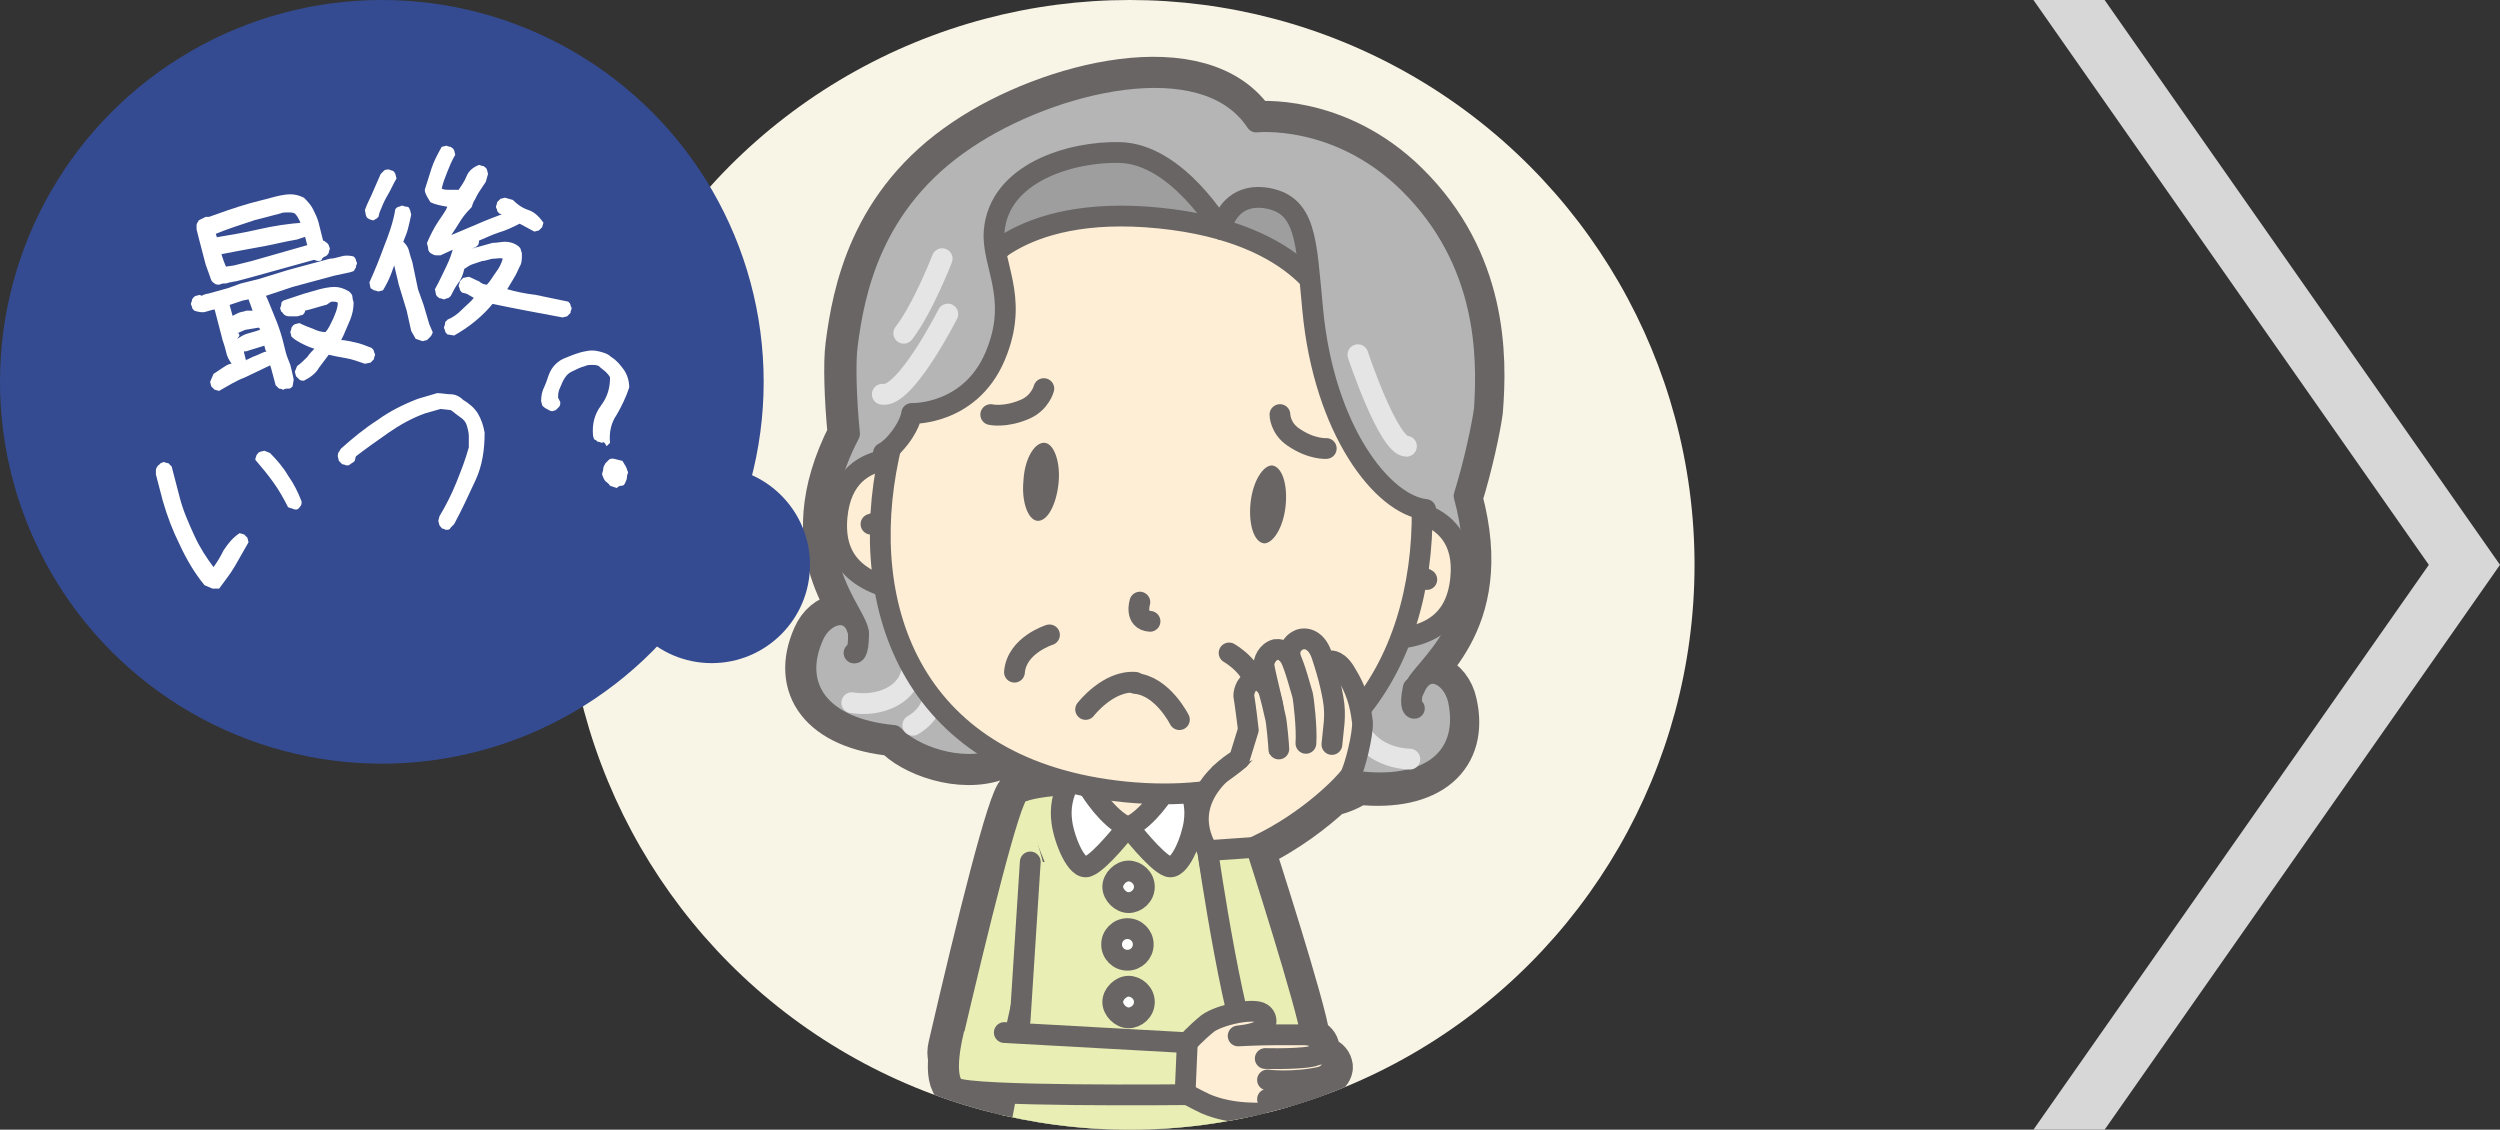 <?xml version="1.0" encoding="utf-8"?>
<!-- Generator: Adobe Illustrator 27.3.1, SVG Export Plug-In . SVG Version: 6.00 Build 0)  -->
<svg version="1.1" id="_レイヤー_2" xmlns="http://www.w3.org/2000/svg" xmlns:xlink="http://www.w3.org/1999/xlink" x="0px"
	 y="0px" viewBox="0 0 221.3 100" style="enable-background:new 0 0 221.3 100;" xml:space="preserve">
<rect x="0" y="0" width="221.3" height="100" fill="#333333" stroke="none"/>
<style type="text/css">
	.st0{fill:#D7D7D7;}
	.st1{fill:#F8F4E6;}
	.st2{clip-path:url(#SVGID_00000031892635349715124470000013950443726671634592_);}
	.st3{fill:#686564;}
	.st4{fill:none;stroke:#686564;stroke-width:3.67;stroke-linecap:round;stroke-linejoin:round;}
	.st5{fill:#686564;stroke:#686564;stroke-width:3.67;stroke-linecap:round;stroke-linejoin:round;}
	.st6{fill:#B5B5B6;stroke:#686564;stroke-width:1.84;stroke-linecap:round;stroke-linejoin:round;}
	.st7{fill:none;stroke:#E5E5E6;stroke-width:1.84;stroke-linecap:round;stroke-linejoin:round;}
	.st8{fill:#FEEED5;}
	.st9{fill:none;stroke:#686564;stroke-width:1.84;stroke-linecap:round;stroke-linejoin:round;}
	.st10{fill:#E9EFB4;stroke:#686564;stroke-width:1.84;stroke-linecap:round;stroke-linejoin:round;}
	.st11{fill:#FEEED5;stroke:#686564;stroke-width:1.84;stroke-linecap:round;stroke-linejoin:round;}
	.st12{fill:#C3CFE2;stroke:#686564;stroke-width:1.84;stroke-linecap:round;stroke-linejoin:round;}
	.st13{fill:#918472;stroke:#686564;stroke-width:1.84;stroke-linecap:round;stroke-linejoin:round;}
	.st14{fill:#FFFFFF;stroke:#686564;stroke-width:1.84;stroke-linecap:round;stroke-linejoin:round;}
	.st15{fill:#9E9E9F;stroke:#686564;stroke-width:1.84;stroke-linecap:round;stroke-linejoin:round;}
	.st16{fill:#B5B5B6;}
	.st17{fill:#344B91;}
	.st18{fill:#FFFFFF;}
</style>
<g id="_レイヤー_1-2">
	<polygon class="st0" points="186.3,0 180,0 215,50 180,100 186.3,100 221.3,50 	"/>
	<circle class="st1" cx="100" cy="50" r="50"/>
	<g>
		<defs>
			<circle id="SVGID_1_" cx="100" cy="50" r="50"/>
		</defs>
		<clipPath id="SVGID_00000022545259495442301650000017269549979958090149_">
			<use xlink:href="#SVGID_1_"  style="overflow:visible;"/>
		</clipPath>
		<g style="clip-path:url(#SVGID_00000022545259495442301650000017269549979958090149_);">
			<polygon class="st3" points="96.8,150.4 97.1,138.7 89.3,139.4 90.1,150.4 95,178.3 98.9,178.3 			"/>
			<polygon class="st4" points="96.8,150.4 97.1,138.7 89.3,139.4 90.1,150.4 95,178.3 98.9,178.3 			"/>
			<polygon class="st3" points="102.5,138.7 102.8,150.4 100.8,178.3 104.6,178.3 109.5,150.4 110.3,139.4 			"/>
			<polygon class="st4" points="102.5,138.7 102.8,150.4 100.8,178.3 104.6,178.3 109.5,150.4 110.3,139.4 			"/>
			<path class="st5" d="M124.6,16.2c-6.3-6.2-13.5-5.4-13.5-5.4c-4.6-7-18.3-3.5-25.7,1.5c-8.4,5.6-9.9,13.6-10.5,18.3
				c-0.2,1.5-0.1,4.8,0.2,7.8C69.7,49,76,54.2,76,56.1c-0.5-2.6-3.1-1.9-4,0.2c-2,4.5,0.6,8.2,7.1,8.8c1.5,1.7,5.9,3.4,9.3,2.1
				c0.1-0.1,0.3-0.1,0.4-0.2c1.7,0.9,3.7,1.7,5.9,2.2c0,0,0,0.1-0.1,0.1c-1.6,0.1-3.2,0.3-4.1,0.6v0l-0.4,0.2
				c-0.8,0.4-3.6,11.7-6.1,22.5c-0.1,0.4-0.1,0.8,0,1.1c-0.1,1.1,0,2.2,0.6,2.6c0.4,0.2,2.1,0.4,4.4,0.5l-0.3,1.5
				c0,0-3.1,16.3-2.5,17.1c0.1,0.1,0.2,0.1,0.6,0.2c0,0.4,0,0.8,0,1.2c-0.2,8-2.9,45-2.9,45h31.8c0,0-2.7-37-2.9-45
				c0-0.4,0-0.8,0-1.2c0.3,0,0.5-0.1,0.6-0.2c0.6-0.7-1.9-14.3-2.4-16.7c0.8,0,1.5-0.1,2-0.1c1.2-0.2,2.1-1.3,1.9-1.4
				c0.6-0.2,1.3-0.3,1.8-0.8c0.7-0.6,0.3-0.9,0.3-0.9s1.1-0.5,0.9-1.2c-0.2-0.8-1.2-0.8-1.5-0.8c0.6-0.5,0.4-1.3-0.5-1.6
				c-0.3-2.6-4.9-16.8-4.9-16.8c3-1.4,5.5-3.4,6.9-4.7c0.9-0.2,1.8-0.6,2.3-1c6.5,0.7,9.8-2.4,8.7-7.2c-0.5-2.3-2.9-3.5-3.9-1
				c0.4-1.8,7.5-5.7,4.4-17.1c0.9-2.9,1.6-6.2,1.8-7.7C131.6,31.5,131.6,23.1,124.6,16.2L124.6,16.2z M90.3,90.2L90,91.5h-0.2
				l0.5-2.4C90.3,89.1,90.3,90.3,90.3,90.2z M109.3,89.7l-0.1-1c0.1,0.3,0.1,0.7,0.2,1C109.4,89.7,109.4,89.7,109.3,89.7L109.3,89.7
				z M109.7,91.8L109.7,91.8c0.1,0,0.2,0,0.3,0c0,0,0,0,0,0C109.8,91.7,109.7,91.7,109.7,91.8z"/>
			<path class="st5" d="M91.8,180.3c-0.5,0.6-0.7,1.1-0.8,1.5l0,0c-0.8,1.5-0.2,2.1-0.2,2.1l8.1-0.1v-5.5
				C98.9,178.3,93.8,177.7,91.8,180.3L91.8,180.3z"/>
			<path class="st5" d="M108.6,181.8c-0.1-0.4-0.3-0.9-0.8-1.5c-2-2.6-7-1.9-7-1.9v5.5l8.1,0.1C108.8,183.9,109.5,183.3,108.6,181.8
				L108.6,181.8L108.6,181.8z"/>
			<path class="st6" d="M129.1,62c-0.5-2.3-2.9-3.5-3.9-1c0.4-1.8,7.5-5.7,4.4-17.1c0.9-2.9,1.6-6.2,1.8-7.7
				c0.3-4.7,0.3-13.1-6.7-20c-6.3-6.2-13.5-5.4-13.5-5.4c-4.6-7-18.3-3.5-25.7,1.5c-8.4,5.6-9.9,13.6-10.5,18.3
				c-0.2,1.5-0.1,4.8,0.2,7.8C69.7,49,76,54.2,76,56.1c-0.5-2.6-3.1-1.9-4,0.2c-2,4.5,0.6,8.2,7.1,8.8c1.5,1.7,5.9,3.4,9.3,2.1
				c3.1-1.1,2.2-5.5,0.5-9.6c7,2.5,15.8,3.4,23.2,2.4c-2.4,3.7-4.1,7.8-1.3,9.5c3.1,1.9,7.8,1.1,9.6-0.3
				C126.9,69.9,130.1,66.8,129.1,62L129.1,62z"/>
			<path class="st6" d="M75.6,57.8c0,0,0.4,0.2,0.4-1.7"/>
			<path class="st6" d="M125.2,62.7c0,0-0.5,0.1-0.1-1.8"/>
			<path class="st7" d="M124.8,67.2c-2.5-0.1-4.5-1.6-4.6-3.4"/>
			<path class="st7" d="M119.1,68.1c-1-0.9-1.5-2.2-1.2-3.3"/>
			<path class="st7" d="M75.4,62.2c2.5,0.4,4.7-0.7,5.2-2.4"/>
			<path class="st7" d="M80.8,64.2c1.2-0.7,1.9-1.8,1.8-3"/>
			<polygon class="st8" points="96.8,150.4 97.1,138.7 89.3,139.4 90.1,150.4 95,178.3 98.9,178.3 			"/>
			<polygon class="st9" points="96.8,150.4 97.1,138.7 89.3,139.4 90.1,150.4 95,178.3 98.9,178.3 			"/>
			<polygon class="st8" points="102.5,138.7 102.8,150.4 100.8,178.3 104.6,178.3 109.5,150.4 110.3,139.4 			"/>
			<polygon class="st9" points="102.5,138.7 102.8,150.4 100.8,178.3 104.6,178.3 109.5,150.4 110.3,139.4 			"/>
			<g id="_胸部_首">
				<path class="st10" d="M109.9,70.8c-0.1-0.2-0.3-0.6-0.3-0.6c-1.5-0.8-6.7-0.9-8.8-0.9c-0.1,0-0.1,0-0.2,0c-0.4,0-0.7,0-0.7,0h0
					c0,0,0,0,0,0c-0.1,0-0.3,0-0.7,0c-0.1,0-0.1,0-0.2,0c-2.1,0-7.3,0.1-8.8,0.9c-0.1,0-0.3,0.4-0.3,0.6c0,0.1-0.1,0.1-0.1,0.1
					c0,1.5,1.9,6,2.7,7.8c0.2,0.5,0.4,0.9,0.4,0.9h14c0,0,0.1-0.2,0.2-0.5c0.1-0.1,0.1-0.2,0.2-0.4C108,76.8,109.9,72.3,109.9,70.8
					C109.9,70.9,109.9,70.8,109.9,70.8L109.9,70.8z"/>
				<path class="st11" d="M102.1,69.3L102.1,69.3l-0.5-5.2l-1.8-1.2L98,64.1l-0.5,5.1c0,0,0,0,0,0.1c-0.5,0-1.6,0.1-1.7,0.1
					c0,0,2.3,3.9,3.9,3.9s4-3.9,3.9-3.9C103.7,69.3,102.6,69.3,102.1,69.3L102.1,69.3z"/>
			</g>
			<path class="st10" d="M92.8,78.1l-3.4,15.5c0,0-1.4,2.1-3.2,2c-1.4-0.1-2.5-1-2.1-2.9c2.5-10.7,5.3-22.1,6.1-22.5l0.4-0.2"/>
			<g id="_腹部_ズボン_スカート">
				<path class="st12" d="M112.9,116.7c-0.2-6.5-1.2-8.9-1.6-9.5c-0.1-0.2-0.2-0.2-0.2-0.2l-11.2-3.3l-11.2,3.3c0,0-0.1,0.1-0.2,0.2
					c-0.3,0.5-1.1,2.2-1.5,6.2c0,0.2,0,0.4-0.1,0.6c-0.1,0.8-0.1,1.7-0.1,2.7c-0.2,8-2.9,45-2.9,45h31.8
					C115.7,161.7,113,124.7,112.9,116.7L112.9,116.7z"/>
			</g>
			<g id="_脚">
				<path class="st13" d="M91.2,183h7.6v-4.7c0,0-5-0.7-7,1.9C90.3,182.3,91.2,183,91.2,183z"/>
				<path class="st13" d="M91,181.8c0,0,2-1.1,4.3-0.7s3.6,1.9,3.6,1.9v0.9l-8.1,0.1C90.8,183.9,90.2,183.3,91,181.8L91,181.8z"/>
				<path class="st13" d="M108.4,183h-7.6v-4.7c0,0,5-0.7,7,1.9C109.4,182.3,108.4,183,108.4,183z"/>
				<path class="st13" d="M108.6,181.8c0,0-2-1.1-4.3-0.7s-3.6,1.9-3.6,1.9v0.9l8.1,0.1C108.8,183.9,109.5,183.3,108.6,181.8
					L108.6,181.8z"/>
			</g>
			<path class="st10" d="M91.2,76.3l-0.9,14l-1.5,8c0,0-3.1,16.3-2.5,17.1c0.3,0.4,6.6,0.4,13.6,0.3c7,0.1,13.2,0.1,13.6-0.3
				c0.7-0.8-2.5-17.1-2.5-17.1l-1.5-8l-0.9-14"/>
			<path class="st14" d="M96.5,69.9c0,0,1.6,2.6,3.3,3.3c0,0-2.4,3.1-3.5,3.5c-1,0.4-2.1-2.4-2.3-3.9c-0.4-2.7,1.3-4.5,1.3-4.5
				S96.5,70,96.5,69.9z"/>
			<path class="st14" d="M103.2,69.9c0,0-1.6,2.6-3.3,3.3c0,0,2.4,3.1,3.5,3.5c1,0.4,2.1-2.4,2.3-3.9c0.4-2.7-1.3-4.5-1.3-4.5
				S103.2,70,103.2,69.9z"/>
			<circle class="st14" cx="99.8" cy="83.6" r="1.4"/>
			<path class="st14" d="M101.3,78.5c0,0.8-0.7,1.4-1.4,1.4s-1.4-0.7-1.4-1.4s0.7-1.4,1.4-1.4S101.3,77.7,101.3,78.5z"/>
			<path class="st14" d="M101.3,88.7c0,0.8-0.7,1.4-1.4,1.4s-1.4-0.7-1.4-1.4s0.7-1.4,1.4-1.4S101.3,87.9,101.3,88.7z"/>
			<path class="st11" d="M82.5,41c0,0-7.7-2.4-8.4,4.7c-0.4,4.2,2.1,6.3,7.6,6.9"/>
			<path class="st11" d="M77.1,46.4c0,0,1.1-0.4,2.1-0.3"/>
			<path class="st11" d="M122,45c0,0,8-0.8,7.3,6.2c-0.4,4.2-3.3,5.8-8.8,5.3"/>
			<path class="st11" d="M126.3,51.3c0,0-1-0.6-2-0.7"/>
			<path class="st11" d="M99.6,70.1C62,66.3,79.6,12.9,105,15.4S137.1,73.8,99.6,70.1z"/>
			<path class="st15" d="M116.3,20.2c-0.6-1.8-6-5.9-8.3-1.9c-7.2-11.1-19.3-2.6-20.2-0.9c-1.9,3.5-1.7,7-1.7,7s3.5-6.4,16.5-5.1
				c13,1.3,15.2,8.2,15.2,8.2S117.5,24,116.3,20.2L116.3,20.2z"/>
			<path class="st16" d="M108.1,20.3c0,0,1.6-3.2,3.8-2.8c4.8,1,3.6,5.4,4.4,11.1c1.1,7.8,6,16.1,9.9,16.5c0,0,6.3-2.7-1.3-14.2
				c-3-4.6-5-12.4-8.7-15.3c-3.9-3.2-6.6-2.9-8.1-2.3c-0.7,0.3-1.6,0.2-2.2-0.2c-0.9-0.6-2.8-1.4-6.7-2c-6-0.9-12.2,4.2-16.6,11.2
				c-9.2,14.8-5.4,16.4-5.4,16.4s0.3,2.2,1.8,0.6c1.5-1.5,1.6-2.8,1.6-2.8s5.2-0.3,7.4-5s-0.5-9.7,0-11.6c1.2-4.8,5.9-6.1,11-6.5
				C104.3,13.1,108.1,20.3,108.1,20.3L108.1,20.3L108.1,20.3z"/>
			<path class="st9" d="M108.1,20.3c0,0-3.9-6.7-9-6.8c-4.3-0.1-10.7,1.8-11.1,7c-0.2,2.9,2.1,5.7,0.3,10.5
				c-2.1,5.8-7.6,5.6-7.6,5.6s-0.1,1.2-1.6,2.8c-0.4,0.4-0.7,0.6-0.9,0.7"/>
			<path class="st9" d="M108.1,20.3c0.2-1.1,1.2-3.1,3.8-2.8c3.8,0.5,3.7,3.8,4.3,9.9c1,10.7,6.2,17.3,10,17.7"/>
			<path class="st7" d="M83.9,27.8c0,0-3.8,7.5-5.8,7.1"/>
			<path class="st7" d="M83.4,22.9c0,0-1.7,4.4-3.4,6.6"/>
			<path class="st7" d="M120.2,31.4c0,0,2.7,8.1,4.3,8.1"/>
			<g id="_表情">
				<path class="st9" d="M100.9,53.3c0,0-0.5,1.6,0.9,1.7"/>
				<path class="st3" d="M113.8,44.8c-0.2,1.9-1.1,3.3-1.9,3.3c-0.9-0.1-1.4-1.7-1.2-3.6c0.2-1.9,1.1-3.3,1.9-3.3
					C113.5,41.3,114,42.9,113.8,44.8z"/>
				<path class="st3" d="M90.6,42.5c-0.2,1.9,0.4,3.5,1.2,3.6c0.9,0.1,1.7-1.4,1.9-3.3c0.2-1.9-0.4-3.5-1.2-3.6
					C91.6,39.1,90.7,40.6,90.6,42.5z"/>
			</g>
			<g id="_表情-2">
				<path class="st9" d="M87.7,36.7c0,0,1.3,0.3,3.1-0.5c1.3-0.6,1.6-1.8,1.6-1.8"/>
				<path class="st9" d="M117.4,39.7c0,0-1.3,0.1-2.9-1c-1.2-0.8-1.2-2-1.2-2"/>
			</g>
			<path class="st9" d="M108.8,57.8c0,0,2.7,1.5,2.4,3.9"/>
			<path class="st9" d="M92.9,56.2c0,0-2.9,0.9-3.1,3.3"/>
			<path class="st9" d="M96.1,62.8c0,0,2-2.6,4.4-2.4"/>
			<path class="st9" d="M104.4,63.7c0,0-1.5-3-3.9-3.2"/>
			<path class="st11" d="M111.2,74.9c4.7-2.2,7.9-5.6,8.3-6.2s1.2-3.8,1.1-4.8c-0.2-1.7-0.6-2.9-1.4-4.2c-0.7-1.3-1.4-1.2-1.4-1.2
				l-8.1,8.7c0,0-5.7,3.1-2.8,8.1l0.4,2.3"/>
			<path class="st11" d="M115.2,62.7c0,0-0.6-3.3-0.9-4.2c-0.3-0.9,0-1.6,0.8-1.9c0.7-0.2,1.5,0.2,1.9,1.4c0.2,0.6,0.7,2.1,1,3.8
				c0.3,1.6,0,2.8-0.1,4.1"/>
			<path class="st11" d="M115.6,65.8c0.1-1.3-0.2-3.9-0.3-4.3c-0.1-0.3-0.7-2.6-1.1-3.3c-0.2-0.3-0.6-0.8-1.3-0.7
				c-0.7,0.2-1.1,1-1,1.5c0.1,0.7,0.8,3.4,0.8,3.6c0,0.2,0.1,3.3,0.1,3.3"/>
			<path class="st11" d="M113.2,66.3c0-0.3-0.2-2.5-0.3-2.8c-0.1-0.4-0.5-2.3-0.7-2.6c-0.4-0.6-0.8-0.7-1.1-0.7
				c-0.7,0.1-1,0.9-1,1.4c0.1,0.5,0.4,2.9,0.4,3l-0.8,2.6c-0.4,0.4-1.7,1.3-1.7,1.3"/>
			<path class="st10" d="M106.9,75.3l4.3-0.3c0,0,4.7,14.6,4.9,16.9c0.3,4.7-3.7,4.2-4.8,2.9C109.4,92.7,106.9,75.3,106.9,75.3
				L106.9,75.3z"/>
			<path class="st11" d="M104.1,92.4l1-0.1c0,0,0.7-0.8,1.8-1.7c1.1-0.8,4.1-1.4,4.8-0.9c0.6,0.4,0.4,1.2-0.1,1.5
				c-0.7,0.4-2,0.5-2,0.5s1.8-0.1,3.4-0.1c0.8,0,1.9,0,2.4,0c1.5,0,1.8,1,1.1,1.7c0.3,0,1.3-0.1,1.5,0.8c0.1,0.7-0.9,1.2-0.9,1.2
				s0.4,0.3-0.3,0.9c-0.6,0.5-1.2,0.7-1.8,0.8c0.1,0.1-0.7,1.2-1.9,1.4c-1.3,0.2-4.1,0.3-6.4-0.7c-2.3-1.1-2.2-1.3-2.2-1.3l-0.4,0"
				/>
			<path class="st11" d="M112,93.7c0,0,3.6,0.1,4.5-0.3"/>
			<path class="st11" d="M112.2,95.6c0,0,2.3,0.3,4.9-0.3"/>
			<path class="st11" d="M112.2,97.3c0.4,0,2.1-0.1,2.8-0.2"/>
			<path class="st10" d="M84.4,91.3c0,0-1.1,4.2,0.2,5s20.3,0.6,20.3,0.6l0.2-4.6l-16.2-0.9"/>
		</g>
	</g>
	<circle class="st17" cx="63" cy="50" r="8.7"/>
	<circle class="st17" cx="33.8" cy="33.8" r="33.8"/>
	<path class="st18" d="M25.1,34.5c-0.1,0-0.2-0.1-0.4-0.1c-0.1-0.1-0.2-0.2-0.3-0.3L24,32.6l-0.1-0.3l0.1,0
		c-0.8,0.4-1.5,0.7-2.3,1.1c-0.8,0.3-1.6,0.8-2.3,1.2c-0.1,0-0.3-0.1-0.4-0.1c-0.1-0.1-0.2-0.2-0.3-0.3l-0.1-0.4l0.3-0.7
		c0.3-0.2,0.6-0.4,0.9-0.6s0.5-0.3,0.7-0.3c-0.2-0.3-0.4-0.6-0.5-1.1c-0.1-0.5-0.3-0.9-0.4-1.4L19,27.4v0c-0.2,0-0.4,0.1-0.8,0.2
		c-0.3,0.1-0.7,0-1-0.1c-0.1-0.1-0.2-0.2-0.2-0.3c0-0.1-0.1-0.2-0.1-0.3c0-0.1,0.1-0.2,0.1-0.4c0.1-0.1,0.1-0.2,0.3-0.3l0.4-0.1
		c0.1,0.1,0.2,0.1,0.3,0c0.1,0,0.2-0.1,0.4-0.1l1.8-0.5l1.1-0.4l1.6-0.4l2.6-0.8l3.7-1c0.3,0,0.6-0.1,1-0.2c0.3-0.1,0.7-0.1,1.1,0
		c0.1,0.1,0.2,0.2,0.2,0.3c0,0.1,0.1,0.2,0.1,0.3c0,0.1-0.1,0.2-0.1,0.4c-0.1,0.1-0.1,0.2-0.2,0.3l-0.3,0.1l-1.4,0.3l-3.7,1
		l-2.4,0.8l0-0.1c0.3,0.6,0.5,1.2,0.8,1.9s0.5,1.3,0.7,2l0.3,1.2c0.1,0.4,0.3,0.8,0.4,1.1c0.1,0.4,0.2,0.8,0.3,1.3l-0.1,0.6
		c-0.1,0.1-0.2,0.2-0.3,0.2C25.3,34.4,25.2,34.4,25.1,34.5L25.1,34.5z M28.1,23.1L27.8,23l-5.4,1.5l0,0l-1.5,0.4
		c-0.2,0-0.4,0.1-0.6,0.1c-0.2,0.1-0.4,0.1-0.6,0.1l-0.3,0.1c-0.1,0-0.3,0-0.4-0.1s-0.2-0.1-0.3-0.3l-0.5-1.4l-0.6-2.3l-0.2-0.8
		c0-0.1,0-0.3,0-0.4c0-0.1,0.1-0.2,0.2-0.4l0.6-0.3h0.3c0.6-0.2,1.1-0.4,1.7-0.6c0.6-0.2,1.2-0.4,1.9-0.6l2.3-0.6
		c0.4-0.1,0.9-0.2,1.3-0.2s0.8,0.1,1.2,0.3c0.3,0.3,0.6,0.6,0.8,1s0.4,0.8,0.5,1.2l0.4,1.6c0,0,0.1,0,0.2,0.1s0.2,0.1,0.3,0.3
		l0.1,0.3c0,0.1-0.1,0.2-0.1,0.4c-0.1,0.1-0.1,0.2-0.3,0.3c-0.1,0-0.2,0.1-0.3,0.2C28.5,23.1,28.3,23.1,28.1,23.1L28.1,23.1z
		 M27.2,21.7l-0.4-1.5c-0.1-0.2-0.2-0.5-0.3-0.7c-0.1-0.2-0.2-0.4-0.4-0.6c-0.2-0.1-0.4-0.1-0.6-0.1c-0.2,0-0.5,0-0.7,0.1l-2.3,0.6
		c-0.6,0.2-1.2,0.4-1.8,0.6s-1.1,0.4-1.6,0.6v0l0.1,0.3c1.2-0.2,2.4-0.4,3.7-0.7c1.3-0.3,2.6-0.5,4-0.6c0.1,0.1,0.2,0.2,0.3,0.3
		c0,0.1,0.1,0.2,0.1,0.3c0,0.1-0.1,0.2-0.1,0.4C27.1,20.9,27,21,26.9,21l-0.6,0.2c-1.2,0.2-2.3,0.5-3.5,0.7
		c-1.1,0.2-2.2,0.4-3.2,0.6l0.2,0.6l0.2,0.5l0.7-0.1l1.6-0.4l0,0L27.2,21.7L27.2,21.7z M22.4,27.5l0,0.1l-0.4-1.1l-0.5,0.1l-1.2,0.4
		l0-0.1l0.3,1.1l-0.1,0c0.2-0.1,0.4-0.2,0.6-0.3s0.5-0.1,0.7-0.2L22.4,27.5L22.4,27.5z M21,30c0.3-0.2,0.6-0.4,1-0.5s0.7-0.2,1-0.3
		h0l0-0.1L22.9,29l-1.2,0.2L21,29.5l0.1,0l0-0.1l0.1,0.3L21,30L21,30z M23.5,31l-0.1-0.4L22.1,31l-0.3,0.1l-0.2,0l0,0.1l0.2,0.8
		v-0.1l-0.1,0c0.3-0.1,0.6-0.3,0.9-0.4c0.3-0.1,0.6-0.3,1-0.4L23.5,31L23.5,31z M26.9,33.7c-0.1,0-0.3,0-0.4-0.1
		c-0.1-0.1-0.2-0.2-0.3-0.3l-0.1-0.4l0.2-0.5c0.3-0.2,0.6-0.5,0.9-0.8c0.2-0.3,0.5-0.6,0.7-0.8l0,0.1c-0.3-0.1-0.6-0.2-1-0.4
		s-0.8-0.4-1.1-0.7l-0.1-0.4c0-0.1,0.1-0.2,0.1-0.4c0.1-0.1,0.1-0.2,0.3-0.3l0.4-0.1c0.4,0.2,0.9,0.4,1.2,0.5
		c0.4,0.2,0.8,0.3,1.1,0.3c0.3-0.3,0.5-0.8,0.7-1.2c0.2-0.5,0.4-0.9,0.4-1.4v0c-0.1-0.1-0.3-0.1-0.5-0.1S29,27,28.8,27l-1.4,0.4
		L27,27.5l0,0.1c-0.1,0.2-0.2,0.3-0.3,0.3S26.4,28,26.3,28c-0.2,0-0.4,0-0.6,0s-0.4,0-0.6-0.2c-0.1-0.1-0.1-0.2-0.2-0.2
		c0-0.1-0.1-0.2-0.1-0.3c0-0.1,0.1-0.2,0.1-0.4s0.1-0.2,0.2-0.3c0.3-0.1,0.6-0.2,0.9-0.3c0.3-0.1,0.6-0.2,0.9-0.3l1.4-0.4
		c0.4-0.1,0.9-0.2,1.3-0.2s0.8,0.1,1.3,0.4c0.2,0.2,0.3,0.3,0.3,0.5c0,0.2,0.1,0.4,0.1,0.5c0,0.5-0.1,1-0.3,1.5s-0.4,0.9-0.6,1.4
		l-0.2,0.4c0.3,0,0.7,0.1,1.2,0.2c0.5,0.1,1,0.3,1.5,0.5c0.1,0.1,0.2,0.2,0.2,0.3s0.1,0.2,0.1,0.3c0,0.1-0.1,0.2-0.1,0.4
		c-0.1,0.1-0.2,0.2-0.3,0.3l-0.5,0.1c-0.6-0.2-1.1-0.4-1.7-0.5s-1.1-0.2-1.5-0.3c-0.3,0.4-0.6,0.8-0.9,1.2
		C28,33,27.5,33.4,26.9,33.7L26.9,33.7z"/>
	<path class="st18" d="M33.1,19.5c-0.1,0-0.2,0-0.4-0.1s-0.2-0.1-0.3-0.3l-0.1-0.5c0.2-0.6,0.5-1.1,0.7-1.6c0.2-0.5,0.5-1.1,0.7-1.6
		c0.1-0.1,0.2-0.2,0.3-0.3c0.1-0.1,0.3-0.1,0.4-0.1c0.1,0,0.2,0.1,0.3,0.1s0.2,0.1,0.3,0.3l0.1,0.4c-0.3,0.5-0.5,1-0.8,1.5
		s-0.5,1-0.7,1.5l-0.1,0.4c-0.1,0.1-0.2,0.2-0.3,0.2C33.3,19.4,33.2,19.4,33.1,19.5L33.1,19.5z M37.4,30.2L36.8,30l-0.4-0.7L36,27.5
		l-0.7-2.3l-0.5-2.1l0.3-0.1c-0.2,0.4-0.3,0.8-0.5,1.3s-0.4,0.9-0.7,1.4l-0.4,0.1c-0.1,0-0.2-0.1-0.4-0.1c-0.1-0.1-0.2-0.1-0.3-0.2
		L32.7,25c0.5-1.1,0.9-2.1,1.3-3.2c0.4-1,0.8-2.1,1-3.3c0.1-0.1,0.2-0.2,0.3-0.2c0.1,0,0.2-0.1,0.3-0.1c0.1,0,0.2,0.1,0.4,0.1
		s0.2,0.1,0.3,0.3l0.1,0.4c-0.1,0.5-0.2,0.9-0.3,1.3c-0.1,0.4-0.3,0.8-0.4,1.1c0.2,0.2,0.4,0.4,0.5,0.8c0.1,0.4,0.2,0.7,0.3,1
		l0.5,2.4l0.5,1.4l0.5,1.7l0.3,0.7c0,0.1-0.1,0.3-0.2,0.4c-0.1,0.1-0.2,0.2-0.3,0.3L37.4,30.2L37.4,30.2z M49.8,28.1
		c-1.1-0.2-2.1-0.4-3.2-0.6s-2-0.4-3-0.6c-0.4,0.5-0.9,1-1.5,1.5s-1.2,0.9-1.9,1.3l-0.6-0.1c-0.1-0.1-0.2-0.2-0.2-0.3
		s-0.1-0.2-0.1-0.3c0-0.1,0.1-0.2,0.1-0.4s0.2-0.2,0.2-0.3c0.5-0.2,0.9-0.5,1.3-0.9s0.8-0.7,1.1-1.1v0.1l-0.7-0.4l-0.4-0.1
		c-0.1-0.1-0.2-0.2-0.2-0.3s-0.1-0.2-0.1-0.3c0-0.1,0.1-0.2,0.1-0.4c0.1-0.1,0.2-0.2,0.3-0.3l0.5-0.1c0.3,0.1,0.6,0.3,0.9,0.4
		c0.2,0.2,0.5,0.3,0.7,0.3h0c0.3-0.3,0.5-0.7,0.8-1.1s0.5-0.8,0.6-1.2v0c-0.2-0.1-0.5,0-0.8,0s-0.7,0.2-1,0.2
		c-0.3,0.1-0.6,0.2-0.9,0.3c-0.3,0.1-0.5,0.3-0.7,0.4c-0.1,0.4-0.2,0.8-0.5,1.2s-0.5,0.8-0.7,1.2c-0.1,0.1-0.2,0.2-0.3,0.2
		c-0.1,0-0.2,0.1-0.3,0.1c-0.1,0-0.2-0.1-0.4-0.1c-0.1-0.1-0.2-0.1-0.3-0.3l-0.1-0.5c0.4-0.7,0.7-1.4,1-2c0.3-0.6,0.5-1.2,0.6-1.6
		l0.2,0L39,22.6c-0.2,0-0.3,0-0.4,0c-0.2,0-0.3-0.1-0.5-0.2c-0.1-0.1-0.2-0.2-0.2-0.4s-0.1-0.3-0.1-0.5c0.3-0.7,0.6-1.3,1-1.9
		c0.4-0.6,0.7-1,0.8-1.3c-0.6-0.1-1.1-0.2-1.5-0.4c-0.1-0.2-0.2-0.3-0.3-0.5c-0.1-0.2-0.2-0.4-0.2-0.6c0.2-0.6,0.4-1.3,0.6-1.9
		c0.2-0.6,0.5-1.2,0.9-1.9l0.4-0.1c0.1,0,0.2,0.1,0.4,0.1c0.1,0.1,0.2,0.1,0.3,0.3l0.1,0.4c-0.3,0.5-0.5,1-0.7,1.5s-0.4,1-0.5,1.5v0
		c0.2,0.1,0.4,0.1,0.7,0.1c0.3,0,0.6,0,0.8,0c0.2-0.3,0.5-0.7,0.7-1.2c0.2-0.5,0.6-0.8,1.1-1c0.1,0,0.2,0.1,0.4,0.1
		c0.1,0.1,0.2,0.1,0.3,0.3l0.1,0.4L43,16.1c-0.2,0.3-0.4,0.6-0.6,0.9c-0.2,0.3-0.3,0.6-0.5,0.9c0,0.1-0.1,0.2-0.1,0.3
		c0,0.1-0.1,0.2-0.2,0.3c-0.4,0.4-0.7,0.8-1,1.3c-0.3,0.5-0.6,0.9-0.9,1.4l0-0.2l-0.2,0c0.9-0.4,1.7-0.7,2.6-1.1
		c0.9-0.4,1.7-0.7,2.5-1l0.1,0.2l-0.2-0.1l-0.3-0.1c-0.1-0.1-0.2-0.2-0.2-0.3s-0.1-0.2-0.1-0.3c0-0.1,0.1-0.2,0.1-0.4
		c0.1-0.1,0.2-0.2,0.3-0.3l0.4-0.1l0.7,0.2c0.4,0.4,0.8,0.7,1.4,0.9s1,0.7,1.3,1.1c0,0.1-0.1,0.3-0.1,0.4c-0.1,0.1-0.2,0.2-0.3,0.3
		l-0.4,0.1l-1.3-0.7h0c-0.6,0.3-1.2,0.6-1.9,0.8c-0.6,0.2-1.2,0.5-1.7,0.7c0,0.1,0,0.3-0.1,0.4S42,22,42,21.9L41.8,22l1.8-0.5
		c0.4,0,0.8-0.1,1.1-0.1c0.4,0,0.8,0.1,1.2,0.4c0.1,0.1,0.2,0.2,0.2,0.3s0.1,0.2,0.1,0.4c0,0.4,0,0.8-0.2,1.1
		c-0.2,0.4-0.3,0.7-0.5,1l-0.6,1c0.7,0.2,1.6,0.4,2.5,0.5c1,0.2,1.9,0.4,2.9,0.6c0.1,0.1,0.2,0.2,0.2,0.3s0.1,0.2,0.1,0.3
		c0,0.1-0.1,0.2-0.1,0.4c-0.1,0.1-0.2,0.2-0.3,0.3L49.8,28.1L49.8,28.1z"/>
	<path class="st18" d="M18.8,52.1l-0.7-0.3c-0.9-1.1-1.6-2.3-2.2-3.6c-0.6-1.2-1.1-2.5-1.5-3.9L13.8,42c0-0.1,0-0.2,0-0.4
		c0-0.1,0.1-0.3,0.2-0.4c0.1-0.1,0.2-0.1,0.2-0.2c0.1,0,0.2-0.1,0.3-0.1c0.1,0,0.2,0.1,0.4,0.1c0.1,0.1,0.2,0.2,0.3,0.3l0.1,0.4l0,0
		l0.6,2.3c0.3,1.2,0.8,2.3,1.3,3.4s1.1,2,1.7,2.8c0.3-0.4,0.6-0.9,0.9-1.5c0.4-0.6,0.8-1.1,1.4-1.5c0.1,0,0.3,0.1,0.4,0.1
		c0.1,0.1,0.2,0.2,0.3,0.3l0.1,0.4c-0.4,0.7-0.8,1.4-1.2,2.1s-0.9,1.3-1.4,2L18.8,52.1L18.8,52.1z M26.1,45.1l-0.6-0.2
		c-0.4-0.8-0.8-1.5-1.3-2.2c-0.5-0.7-1-1.3-1.6-2c0-0.2,0.1-0.3,0.1-0.4c0.1-0.1,0.1-0.2,0.3-0.3l0.4-0.1l0.5,0.2
		c0.6,0.6,1.2,1.3,1.6,2c0.5,0.7,0.9,1.5,1.2,2.3c0,0.1,0,0.3-0.1,0.4c-0.1,0.1-0.1,0.2-0.3,0.3L26.1,45.1L26.1,45.1z"/>
	<path class="st18" d="M39.5,46.9c-0.1,0-0.2-0.1-0.3-0.1s-0.2-0.2-0.3-0.3l-0.1-0.4l0.1-0.4c0.6-1,1.1-2,1.5-3c0.4-1,0.8-2,1.1-3.1
		c0-0.3,0-0.7,0-1s-0.1-0.7-0.2-1c-0.1-0.3-0.3-0.5-0.6-0.7c-0.3-0.2-0.5-0.4-0.8-0.6l-0.9-0.1l-1.4,0.4c-1.1,0.4-2.2,1-3.2,1.7
		s-2,1.4-2.9,2.1l-0.1,0.4C31.2,41,31.1,41,31,41.1s-0.2,0.1-0.3,0.1c-0.1,0-0.2-0.1-0.4-0.1c-0.1-0.1-0.2-0.2-0.3-0.3l-0.1-0.4
		c0-0.1,0-0.3,0.1-0.4s0.1-0.2,0.2-0.3c1-0.9,2.1-1.8,3.2-2.5c1.1-0.8,2.3-1.4,3.6-1.9l1.7-0.5c0.4,0,0.8,0.1,1.2,0.1
		c0.4,0,0.8,0.2,1.1,0.5c0.5,0.3,1,0.7,1.3,1.2c0.3,0.5,0.5,1.1,0.6,1.7c0,1.5-0.2,2.9-0.8,4.2c-0.6,1.3-1.2,2.6-1.9,3.9
		c-0.1,0.1-0.2,0.2-0.3,0.3C39.8,46.9,39.7,46.9,39.5,46.9L39.5,46.9z"/>
	<path class="st18" d="M53.3,39.2c-0.1,0-0.2-0.1-0.4-0.1c-0.1-0.1-0.2-0.2-0.3-0.2l-0.1-0.3c-0.1-1,0.1-1.9,0.7-2.7
		c0.6-0.8,0.8-1.6,0.8-2.5c-0.1-0.2-0.3-0.4-0.4-0.5s-0.4-0.3-0.6-0.5c-0.2-0.1-0.4-0.1-0.6-0.1c-0.2,0-0.4,0-0.6,0.1
		c-0.4,0.1-0.8,0.3-1.2,0.5c-0.4,0.2-0.6,0.5-0.8,0.9c-0.1,0.2-0.2,0.5-0.3,0.7c-0.1,0.3-0.1,0.5-0.1,0.7l0.2,0.4
		c0,0.1,0,0.3-0.1,0.4c-0.1,0.1-0.2,0.2-0.3,0.3l-0.3,0.1c-0.2,0-0.3-0.1-0.5-0.2s-0.3-0.2-0.4-0.3l-0.1-0.4c0-0.5,0.1-0.9,0.3-1.3
		s0.3-0.9,0.5-1.3c0.3-0.6,0.8-1,1.3-1.2s1.2-0.5,1.8-0.6c0.4-0.1,0.8-0.1,1.2,0s0.8,0.2,1.1,0.5c0.5,0.3,0.8,0.7,1.1,1.1
		c0.3,0.4,0.5,1,0.5,1.6c-0.3,0.9-0.7,1.7-1.1,2.4c-0.5,0.7-0.7,1.6-0.6,2.5c-0.1,0.1-0.2,0.2-0.3,0.3
		C53.5,39.1,53.4,39.1,53.3,39.2L53.3,39.2z M54.6,43.2L54,43c-0.1-0.2-0.3-0.3-0.4-0.4s-0.2-0.3-0.3-0.6c0-0.2,0.1-0.3,0.1-0.5
		s0.1-0.3,0.2-0.5c0.1-0.1,0.2-0.2,0.3-0.3s0.2-0.1,0.4-0.1l0.8,0.2c0.1,0.2,0.2,0.3,0.3,0.5s0.1,0.3,0.2,0.5c0,0.1-0.1,0.2-0.1,0.4
		c0,0.1,0,0.2-0.1,0.4C55.3,42.9,55.2,43,55,43S54.7,43.1,54.6,43.2L54.6,43.2z"/>
</g>
</svg>
